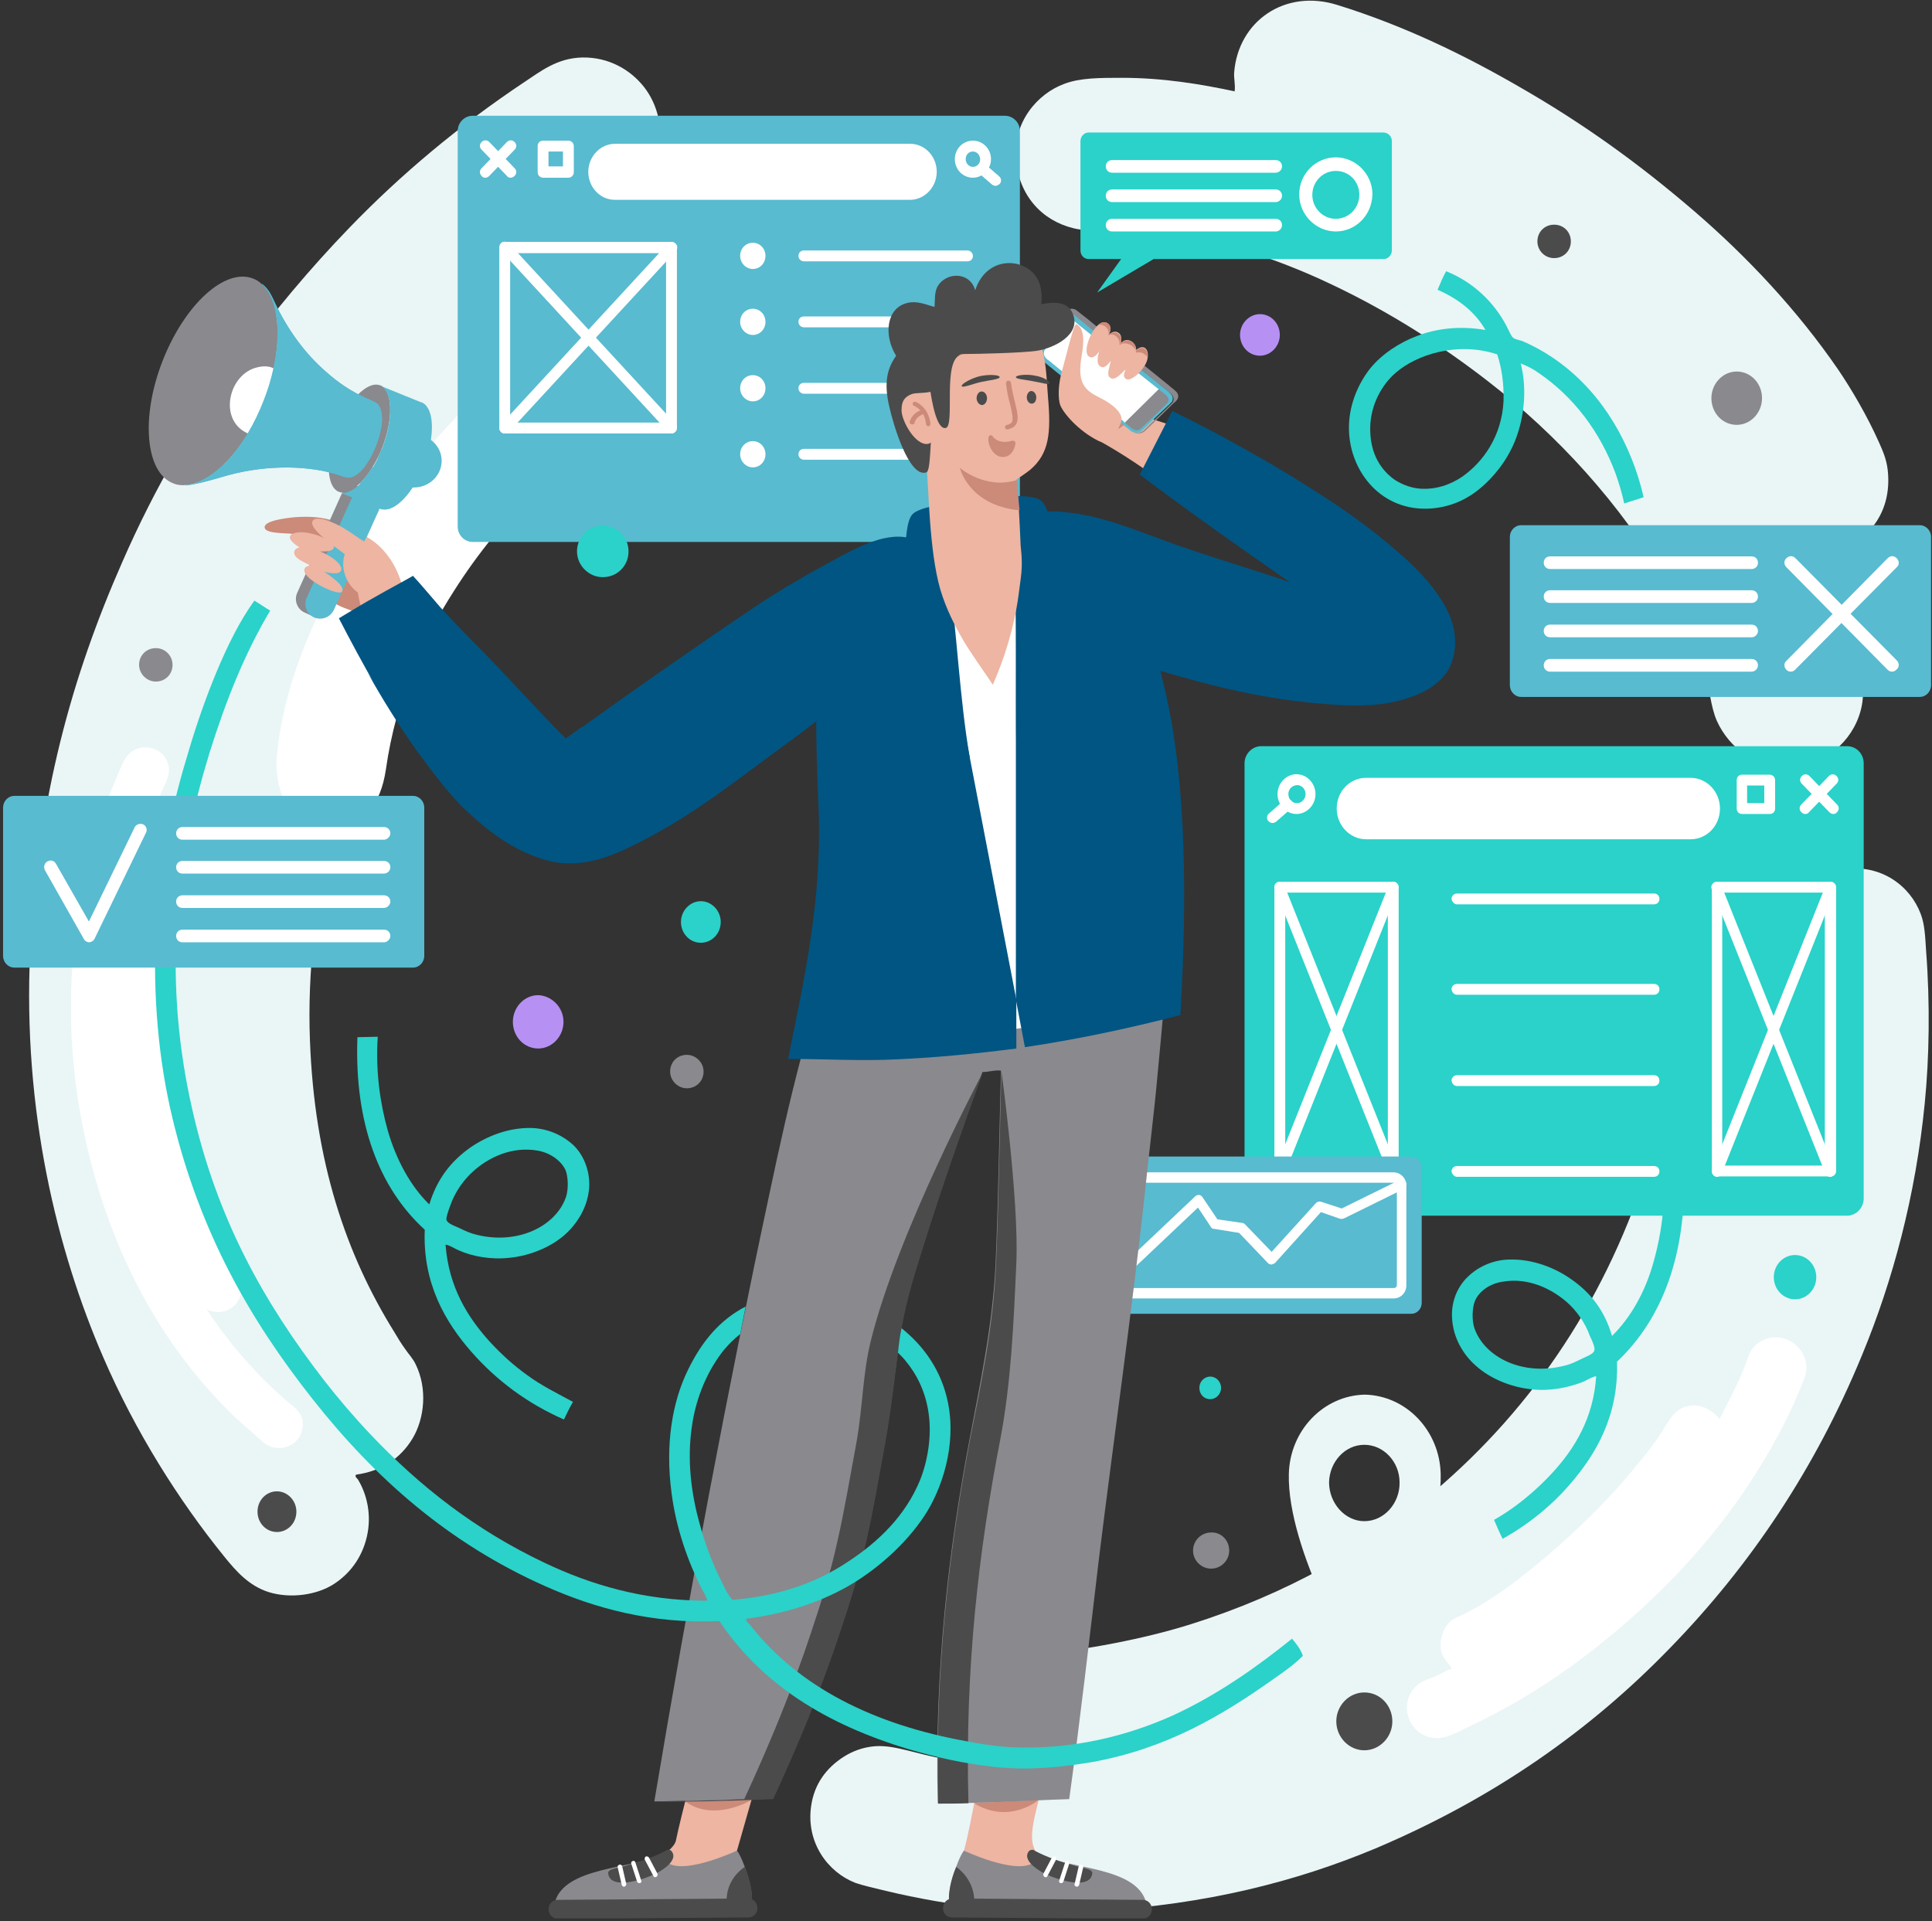 <svg width="538" height="535" viewBox="0 0 538 535" fill="none" xmlns="http://www.w3.org/2000/svg">
<rect x="0" y="0" width="538" height="535" fill="#333333" stroke="none"/>
<g clip-path="url(#clip0_4654_8243)">
<path fill-rule="evenodd" clip-rule="evenodd" d="M179.439 50.369C186.361 53.515 191.521 58.297 192.779 66.981C194.164 76.043 189.381 83.216 183.844 87.621C173.147 96.053 162.197 106.75 153.262 116.944C144.075 127.516 135.265 138.591 127.336 150.924C119.408 163.132 112.486 176.346 106.445 189.938C100.278 203.908 95.37 218.759 91.72 235.245C88.071 251.732 85.554 270.106 86.309 289.739C87.567 323.593 96.377 349.393 109.843 371.039C110.724 372.55 111.731 374.186 112.738 375.57C113.744 377.08 115.003 378.339 115.758 379.975C119.03 386.645 118.275 394.951 114.877 400.615C111.605 406.026 106.445 409.676 99.146 410.683C98.642 411.312 99.649 411.815 99.775 412.193C102.166 416.22 103.55 421.884 102.166 427.924C100.782 433.965 97.258 438.37 92.979 441.139C88.322 444.159 81.023 445.292 74.856 443.404C69.319 441.642 65.795 437.615 62.523 433.588C49.56 417.605 37.604 398.475 28.794 378.087C15.957 348.512 6.267 309.372 8.406 264.82C10.546 222.031 20.111 188.177 34.08 156.462C43.142 135.696 54.216 116.818 66.676 99.829C76.115 86.992 86.309 74.784 97.384 63.331C111.731 48.481 127.966 34.889 146.088 22.807C150.493 19.913 155.15 16.137 162.197 16.011C169.497 15.885 175.538 19.409 179.313 24.192C183.089 28.974 185.228 36.399 182.837 43.824C181.956 46.341 180.949 47.977 179.439 50.369Z" fill="#EAF5F6"/>
<path fill-rule="evenodd" clip-rule="evenodd" d="M208.384 66.22C212.914 65.843 217.571 66.724 217.948 70.751C218.2 74.149 215.809 76.162 213.795 77.547C209.39 80.567 202.469 82.958 196.931 85.475C193.533 87.112 188.373 89.503 184.849 92.02C183.717 92.775 181.955 94.033 182.584 95.544C183.591 97.935 189.632 94.914 191.142 94.537C195.295 93.278 202.594 91.265 202.972 96.55C203.098 98.816 201.713 100.326 200.707 101.207C199.322 102.465 197.183 103.346 195.169 104.353C189.506 106.996 183.339 110.52 178.557 113.54C157.539 126.629 139.794 143.493 126.454 164.51C117.896 177.851 110.345 193.96 107.45 214.348C106.695 219.256 105.311 223.032 102.29 226.43C99.773 229.324 95.243 231.967 90.209 231.212C81.525 229.953 76.113 221.27 77.12 210.195C79.008 190.814 87.062 172.943 94.865 159.099C99.144 151.674 103.675 144.878 108.457 138.333C125.195 115.554 145.961 95.921 171.635 81.197C178.808 77.043 186.359 73.394 194.792 69.996C196.805 69.24 198.945 68.485 201.21 67.73C203.601 67.101 205.867 66.472 208.384 66.22Z" fill="white"/>
<path fill-rule="evenodd" clip-rule="evenodd" d="M57.494 364.614C62.654 367.132 67.939 363.23 67.058 357.818C66.807 356.182 65.296 354.043 64.29 352.407C54.851 337.305 48.936 319.434 45.789 299.423C44.027 288.474 43.272 276.644 45.663 262.8C46.167 260.157 47.3 257.514 47.174 254.997C47.048 251.348 43.902 248.327 39.748 248.957C37.987 249.208 36.854 249.963 35.469 251.348C37.483 240.273 41.007 229.324 45.034 220.388C45.789 218.626 46.922 216.99 47.048 214.599C47.174 211.83 45.034 209.061 42.517 208.432C39.623 207.551 36.98 208.684 35.595 210.32C34.337 211.704 33.456 214.221 32.575 216.235C28.044 226.807 24.395 238.511 22.129 252.103C17.724 278.658 19.864 301.814 24.898 322.077C31.946 350.393 45.16 374.934 65.045 394.316C66.429 395.574 67.939 396.958 69.575 398.343C71.086 399.601 72.47 401.112 74.106 402.244C77.63 404.51 82.664 402.873 83.922 398.972C85.559 393.938 82.035 392.05 79.392 389.785C70.708 382.108 63.786 374.053 57.494 364.614Z" fill="white"/>
<path fill-rule="evenodd" clip-rule="evenodd" d="M508.039 154.57C511.437 162.624 514.835 171.434 516.974 180.873C518.233 185.907 519.365 191.444 518.484 196.353C516.848 205.162 509.549 212.336 500.362 213.468C489.539 214.853 481.484 208.308 478.086 200.757C477.205 198.744 476.702 196.478 476.198 193.835C475.821 191.444 475.191 189.053 474.562 186.914C472.045 177.978 468.395 169.672 463.991 162.121C451.154 140.223 433.786 121.219 414.279 106.117C401.442 96.174 386.969 86.861 370.734 79.184C362.806 75.409 354.248 72.011 345.312 69.368C336.125 66.725 326.183 64.586 315.485 64.082C309.57 63.831 303.529 64.711 298.999 63.579C290.063 61.439 283.771 54.392 282.89 44.449C282.009 34.129 288.805 26.075 296.482 23.306C300.886 21.67 306.298 21.67 312.465 21.67C323.792 21.67 334.489 23.432 343.802 25.446C344.054 23.558 343.55 21.922 343.676 20.16C344.809 5.939 357.772 -3.249 372.496 1.408C391.122 7.197 407.861 15.377 423.089 24.187C441.086 34.507 456.565 45.708 471.919 58.922C486.518 71.507 500.488 86.358 511.814 102.845C515.59 108.382 519.995 115.933 523.141 122.981C524.274 125.498 525.28 127.763 525.658 130.784C527.168 143.872 518.736 152.43 508.039 154.57Z" fill="#EAF5F6"/>
<path fill-rule="evenodd" clip-rule="evenodd" d="M270.937 491.352C270.434 489.716 269.553 488.331 269.049 486.695C267.287 480.906 268.42 475.494 270.811 471.215C273.957 465.804 279.243 462.028 286.794 461.147C302.777 459.385 318.383 456.491 331.598 452.338C358.026 444.031 381.057 431.069 399.432 415.337C427.245 391.677 447.759 361.095 459.589 322.962C460.596 319.564 461.477 316.669 463.239 314.152C465.001 311.761 467.014 309.622 470.161 308.111C476.453 304.839 484.759 305.343 490.297 309.118C491.807 310.125 493.317 311.509 494.45 312.894C494.828 313.271 495.079 313.9 495.583 314.278C497.596 302.07 498.351 286.968 497.47 271.992C497.219 267.713 496.715 264.063 496.841 260.791C496.967 257.393 497.848 254.75 499.358 251.981C501.875 247.451 506.406 243.046 513.579 242.039C524.025 240.655 531.954 246.821 534.848 254.498C535.981 257.393 536.107 260.917 536.359 264.818C537.491 279.543 537.24 294.645 535.981 307.23C533.464 333.03 527.046 356.816 518.488 377.456C505.525 408.919 487.528 435.851 465.126 458.882C442.851 481.913 416.044 500.791 383.071 514.76C360.795 524.073 335.877 530.366 306.175 532.128C284.781 533.386 264.518 530.869 246.648 526.59C243.627 525.835 240.607 525.206 238.09 524.325C230.664 521.43 224.372 513.25 225.882 502.93C226.763 496.763 230.161 492.359 234.817 489.338C237.334 487.702 240.355 486.569 243.627 486.318C246.773 486.066 249.92 486.821 253.066 487.576C258.855 489.086 264.393 490.345 270.937 491.352Z" fill="#EAF5F6"/>
<path fill-rule="evenodd" clip-rule="evenodd" d="M404.337 464.673C403.33 463.163 402.072 462.156 401.443 460.268C400.562 457.248 401.694 453.598 403.96 451.458C405.092 450.452 406.98 449.948 408.616 449.067C413.147 446.676 417.677 443.656 421.705 440.635C432.025 432.832 443.477 422.387 452.413 412.067C455.811 408.039 459.334 404.012 462.481 399.23C464.62 395.958 466.13 392.308 470.158 391.553C473.807 390.798 477.08 392.937 478.841 395.203C480.981 390.798 483.75 386.015 485.763 380.73C486.518 378.968 486.896 377.08 487.903 375.695C489.035 374.059 491.175 372.927 492.937 372.549C498.474 371.542 503.508 376.325 503.005 381.485C502.879 383.121 501.998 385.009 501.243 386.896C496.587 398.223 490.42 408.543 484.379 417.227C473.682 432.455 460.719 445.669 446.875 456.87C435.674 466.057 422.837 474.363 409.245 480.782C406.602 482.04 403.205 483.928 400.687 484.054C392.381 484.432 388.732 474.238 394.772 469.203C396.283 467.945 398.045 467.567 399.555 466.938C401.065 466.309 402.449 465.302 404.337 464.673Z" fill="white"/>
<path fill-rule="evenodd" clip-rule="evenodd" d="M468.903 325.486C468.651 319.697 467.518 314.286 466.134 309.251C462.232 294.653 455.185 282.067 446.501 273.258C446.375 273.258 446.249 273.258 446.249 273.258C444.865 274.516 443.732 275.775 442.222 276.908C452.29 287.857 460.848 303.085 462.987 322.466C464.12 333.163 462.862 342.98 460.47 351.412C458.205 359.718 454.052 367.018 448.892 372.052C446.878 365.13 443.103 360.096 437.44 356.194C433.161 353.174 426.868 350.531 420.072 350.783C415.29 350.908 411.136 353.174 408.745 355.565C406.228 357.956 404.089 361.983 404.34 366.892C404.592 372.807 407.738 377.589 411.136 380.484C414.786 383.756 420.45 386.273 426.365 386.902C431.65 387.531 436.81 386.399 440.712 384.888C441.97 384.385 443.103 383.504 444.487 383.252C443.732 394.957 438.446 403.515 432.154 410.311C429.007 413.709 425.484 416.855 421.708 419.624C419.946 420.882 418.058 422.141 416.045 423.273C416.8 425.035 417.555 426.797 418.436 428.559C425.609 424.532 432.028 419.372 437.314 413.205C444.361 405.025 450.78 394.327 450.276 379.225C462.862 367.395 469.783 349.272 468.903 325.486ZM443.984 376.079C443.732 377.212 441.215 377.967 440.082 378.596C438.824 379.225 437.314 379.98 435.552 380.358C424.099 383.252 413.528 378.092 410.633 370.038C409.752 367.647 410.004 363.871 410.759 362.235C411.892 359.592 414.912 357.453 418.436 356.949C425.609 355.691 432.154 358.963 436.433 362.739C438.824 364.878 441.341 368.15 442.725 372.052C443.355 373.31 444.236 375.324 443.984 376.079Z" fill="#2AD2C9"/>
<path fill-rule="evenodd" clip-rule="evenodd" d="M449.901 131.921C450.782 134.438 451.663 137.207 452.293 140.227C454.055 139.598 455.942 139.094 457.704 138.465C456.823 134.689 455.691 131.04 454.306 127.642C448.769 113.798 438.826 101.59 424.353 95.172C423.347 94.669 422.088 94.669 421.333 94.039C420.83 93.662 420.074 91.9 419.697 91.145C416.173 84.223 410.258 78.559 402.707 75.539C401.826 77.049 401.071 78.937 400.316 80.699C406.105 83.216 410.761 86.866 413.656 91.9C406.357 90.641 399.938 91.522 394.652 93.536C389.618 95.424 384.71 98.696 381.564 102.597C378.166 106.876 375.397 113.169 375.649 119.965C376.026 131.543 384.836 142.618 398.554 141.611C404.846 141.108 409.629 138.465 413.53 134.815C417.18 131.417 420.704 126.635 422.592 120.846C424.605 114.805 425.109 107.631 423.472 101.213C424.983 101.842 426.745 102.597 428.255 103.73C438.197 110.4 445.622 120.342 449.901 131.921ZM418.69 111.659C418.187 121.601 412.901 128.774 407.112 132.802C403.965 134.941 399.812 136.451 395.282 136.074C392.387 135.822 389.744 134.564 388.108 133.431C383.703 130.159 381.438 125.251 381.564 118.958C381.69 112.665 384.836 107.128 388.611 103.856C394.527 98.696 405.979 95.046 416.928 98.696C418.187 102.471 418.816 106.876 418.69 111.659Z" fill="#2AD2C9"/>
<path fill-rule="evenodd" clip-rule="evenodd" d="M142.066 350.268C147.981 349.639 153.644 347.122 157.294 343.85C160.566 340.955 163.838 336.173 164.09 330.258C164.216 325.475 162.202 321.322 159.685 318.931C157.168 316.54 153.141 314.4 148.359 314.149C141.563 313.897 135.396 316.54 130.991 319.56C125.328 323.588 121.678 328.496 119.539 335.418C114.379 330.384 110.351 323.084 107.96 314.778C105.821 307.101 104.562 298.291 105.191 288.727C103.304 288.727 101.416 288.852 99.528 288.852V288.978C98.647 312.764 105.569 330.887 118.28 342.465C117.651 357.442 124.069 368.265 131.243 376.445C138.29 384.5 146.974 390.918 157.042 395.323C157.798 393.687 158.678 391.925 159.559 390.415C155.155 388.024 150.75 385.884 146.848 382.99C142.947 380.221 139.549 377.075 136.403 373.677C130.236 366.881 124.95 358.449 124.069 346.618C125.454 346.87 126.586 347.751 127.845 348.255C131.494 349.891 136.78 350.897 142.066 350.268ZM124.321 339.697C124.195 338.941 124.95 336.928 125.454 335.543C126.838 331.642 129.355 328.37 131.746 326.23C136.025 322.329 142.569 319.183 149.743 320.441C153.267 321.071 156.161 323.21 157.42 325.727C158.175 327.363 158.427 331.139 157.546 333.53C154.651 341.584 144.08 346.744 132.627 343.85C130.991 343.472 129.355 342.717 128.096 342.088C127.09 341.584 124.573 340.829 124.321 339.697Z" fill="#2AD2C9"/>
<path d="M284.139 146.642C284.139 149.033 282.251 150.921 279.986 150.921H131.606C129.341 150.921 127.453 149.033 127.453 146.642V36.521C127.453 34.13 129.341 32.242 131.606 32.242H279.86C282.125 32.242 284.013 34.13 284.013 36.521V146.642H284.139Z" fill="#58BBD0"/>
<path d="M270.925 49.492C268.156 49.492 265.891 47.226 265.891 44.332C265.891 41.437 268.156 39.172 270.925 39.172C273.693 39.172 275.959 41.437 275.959 44.332C275.959 47.1 273.693 49.492 270.925 49.492ZM270.925 42.192C269.792 42.192 268.911 43.073 268.911 44.332C268.911 45.465 269.792 46.471 270.925 46.471C272.057 46.471 272.938 45.59 272.938 44.332C272.938 43.199 272.057 42.192 270.925 42.192Z" fill="white"/>
<path d="M277.22 51.751C276.843 51.751 276.591 51.625 276.214 51.373L272.438 48.101C271.809 47.597 271.683 46.591 272.312 45.961C272.816 45.332 273.822 45.206 274.452 45.836L278.227 49.108C278.856 49.611 278.982 50.618 278.353 51.247C277.975 51.499 277.598 51.751 277.22 51.751Z" fill="white"/>
<path d="M158.277 49.492H151.229C150.474 49.492 149.719 48.862 149.719 47.981V40.682C149.719 39.801 150.348 39.172 151.229 39.172H158.277C159.032 39.172 159.787 39.801 159.787 40.682V47.981C159.787 48.737 159.158 49.492 158.277 49.492ZM152.739 46.345H156.766V42.192H152.739V46.345Z" fill="white"/>
<path d="M142.167 49.492C141.79 49.492 141.412 49.367 141.16 48.989L134.113 41.69C133.483 41.06 133.483 40.179 134.113 39.55C134.742 38.921 135.623 38.921 136.252 39.55L143.3 46.849C143.929 47.479 143.929 48.36 143.3 48.989C142.922 49.367 142.545 49.492 142.167 49.492Z" fill="white"/>
<path d="M135.119 49.492C134.742 49.492 134.364 49.367 134.113 48.989C133.483 48.36 133.483 47.479 134.113 46.849L141.16 39.55C141.79 38.921 142.67 38.921 143.3 39.55C143.929 40.179 143.929 41.06 143.3 41.69L136.252 48.989C135.874 49.367 135.497 49.492 135.119 49.492Z" fill="white"/>
<path d="M186.989 120.713H140.549C139.794 120.713 139.039 120.084 139.039 119.203V68.862C139.039 67.981 139.668 67.352 140.549 67.352H186.989C187.744 67.352 188.499 67.981 188.499 68.862V119.203C188.373 120.084 187.744 120.713 186.989 120.713ZM142.06 117.692H185.478V70.498H142.06V117.692Z" fill="white"/>
<path d="M186.988 120.714C186.61 120.714 186.233 120.589 185.981 120.211L139.542 69.87C139.038 69.241 139.038 68.234 139.542 67.731C140.171 67.102 141.052 67.227 141.681 67.731L188.12 118.072C188.624 118.701 188.624 119.708 188.12 120.211C187.743 120.589 187.365 120.714 186.988 120.714Z" fill="white"/>
<path d="M140.549 120.713C140.172 120.713 139.794 120.587 139.542 120.335C138.913 119.706 138.913 118.825 139.542 118.196L185.982 67.855C186.485 67.225 187.492 67.225 188.121 67.855C188.75 68.484 188.75 69.365 188.121 69.994L141.682 120.335C141.304 120.587 140.927 120.713 140.549 120.713Z" fill="white"/>
<path d="M269.412 72.778H223.854C223.099 72.778 222.344 72.149 222.344 71.268C222.344 70.387 222.973 69.758 223.854 69.758H269.412C270.167 69.758 270.923 70.387 270.923 71.268C270.923 72.149 270.293 72.778 269.412 72.778Z" fill="white"/>
<path d="M269.412 91.153H223.854C223.099 91.153 222.344 90.524 222.344 89.643C222.344 88.762 222.973 88.133 223.854 88.133H269.412C270.167 88.133 270.923 88.762 270.923 89.643C270.923 90.524 270.293 91.153 269.412 91.153Z" fill="white"/>
<path d="M269.412 109.645H223.854C223.099 109.645 222.344 109.016 222.344 108.135C222.344 107.254 222.973 106.625 223.854 106.625H269.412C270.167 106.625 270.923 107.254 270.923 108.135C270.923 109.016 270.293 109.645 269.412 109.645Z" fill="white"/>
<path d="M269.412 128.028H223.854C223.099 128.028 222.344 127.399 222.344 126.518C222.344 125.637 222.973 125.008 223.854 125.008H269.412C270.167 125.008 270.923 125.637 270.923 126.518C270.923 127.399 270.293 128.028 269.412 128.028Z" fill="white"/>
<path d="M213.157 71.259C213.157 73.273 211.647 74.909 209.633 74.909C207.745 74.909 206.109 73.273 206.109 71.259C206.109 69.246 207.62 67.609 209.633 67.609C211.647 67.609 213.157 69.246 213.157 71.259Z" fill="white"/>
<path d="M213.157 89.634C213.157 91.648 211.647 93.284 209.633 93.284C207.745 93.284 206.109 91.648 206.109 89.634C206.109 87.621 207.62 85.984 209.633 85.984C211.647 85.984 213.157 87.621 213.157 89.634Z" fill="white"/>
<path d="M213.157 108.126C213.157 110.14 211.647 111.776 209.633 111.776C207.745 111.776 206.109 110.14 206.109 108.126C206.109 106.113 207.62 104.477 209.633 104.477C211.647 104.477 213.157 106.113 213.157 108.126Z" fill="white"/>
<path d="M213.157 126.509C213.157 128.523 211.647 130.159 209.633 130.159C207.745 130.159 206.109 128.523 206.109 126.509C206.109 124.495 207.62 122.859 209.633 122.859C211.647 122.859 213.157 124.495 213.157 126.509Z" fill="white"/>
<path d="M260.852 47.85C260.852 52.129 257.454 55.653 253.427 55.653H171.246C167.092 55.653 163.82 52.129 163.82 47.85C163.82 43.571 167.218 40.047 171.246 40.047H253.427C257.58 40.047 260.852 43.571 260.852 47.85Z" fill="white"/>
<path d="M385.196 36.898H303.14C301.882 36.898 300.875 38.031 300.875 39.29V69.746C300.875 71.13 301.882 72.137 303.14 72.137H312.202L305.532 81.45L321.263 72.137H385.322C386.58 72.137 387.587 71.004 387.587 69.746V39.29C387.587 37.905 386.454 36.898 385.196 36.898Z" fill="#2AD2C9"/>
<path d="M355.242 48.102H309.684C308.677 48.102 307.922 47.347 307.922 46.34C307.922 45.333 308.677 44.578 309.684 44.578H355.242C356.249 44.578 357.004 45.333 357.004 46.34C357.004 47.347 356.123 48.102 355.242 48.102Z" fill="white"/>
<path d="M355.242 56.282H309.684C308.677 56.282 307.922 55.527 307.922 54.52C307.922 53.513 308.677 52.758 309.684 52.758H355.242C356.249 52.758 357.004 53.513 357.004 54.52C357.004 55.527 356.123 56.282 355.242 56.282Z" fill="white"/>
<path d="M355.242 64.461H309.684C308.677 64.461 307.922 63.706 307.922 62.699C307.922 61.693 308.677 60.938 309.684 60.938H355.242C356.249 60.938 357.004 61.693 357.004 62.699C357.004 63.706 356.123 64.461 355.242 64.461Z" fill="white"/>
<path d="M371.983 64.46C366.446 64.46 361.789 59.803 361.789 54.14C361.789 48.477 366.32 43.82 371.983 43.82C377.521 43.82 382.177 48.477 382.177 54.14C382.051 59.929 377.521 64.46 371.983 64.46ZM371.983 47.596C368.333 47.596 365.439 50.616 365.439 54.266C365.439 57.916 368.333 60.936 371.983 60.936C375.633 60.936 378.527 57.916 378.527 54.266C378.527 50.49 375.633 47.596 371.983 47.596Z" fill="white"/>
<path d="M346.688 333.782C346.688 336.425 348.702 338.565 351.345 338.565H514.323C516.84 338.565 518.98 336.425 518.98 333.782V212.587C518.98 209.944 516.966 207.805 514.323 207.805H351.219C348.702 207.805 346.562 209.944 346.562 212.587V333.782H346.688Z" fill="#2AD2C9"/>
<path d="M355.75 221.155C355.75 218.134 358.141 215.617 361.036 215.617C363.93 215.617 366.322 218.134 366.322 221.155C366.322 224.175 363.93 226.692 361.036 226.692C358.141 226.692 355.75 224.175 355.75 221.155ZM358.77 221.155C358.77 222.539 359.777 223.672 361.162 223.672C362.42 223.672 363.553 222.539 363.553 221.155C363.553 219.77 362.546 218.638 361.162 218.638C359.777 218.763 358.77 219.77 358.77 221.155Z" fill="white"/>
<path d="M354.367 229.206C354.744 229.206 354.996 229.08 355.374 228.829L359.527 225.179C360.156 224.676 360.282 223.669 359.652 223.04C359.149 222.41 358.142 222.284 357.513 222.914L353.36 226.563C352.731 227.067 352.605 228.074 353.234 228.703C353.486 228.955 353.863 229.206 354.367 229.206Z" fill="white"/>
<path d="M483.617 225.181V217.252C483.617 216.371 484.246 215.742 485.127 215.742H492.804C493.559 215.742 494.315 216.371 494.315 217.252V225.181C494.315 226.062 493.685 226.691 492.804 226.691H485.127C484.246 226.691 483.617 226.062 483.617 225.181ZM491.294 218.763H486.512V223.671H491.294V218.763Z" fill="white"/>
<path d="M502.745 226.692C503.123 226.692 503.5 226.566 503.752 226.189L511.429 218.26C512.058 217.631 512.058 216.75 511.429 216.12C510.8 215.491 509.919 215.491 509.29 216.12L501.613 224.049C500.983 224.678 500.983 225.559 501.613 226.189C501.99 226.566 502.368 226.692 502.745 226.692Z" fill="white"/>
<path d="M510.547 226.692C510.925 226.692 511.302 226.566 511.554 226.189C512.183 225.559 512.183 224.678 511.554 224.049L503.877 216.12C503.248 215.491 502.367 215.491 501.738 216.12C501.108 216.75 501.108 217.631 501.738 218.26L509.415 226.189C509.792 226.566 510.17 226.692 510.547 226.692Z" fill="white"/>
<path d="M354.875 326.116V247.081C354.875 246.2 355.504 245.57 356.385 245.57H387.974C388.729 245.57 389.484 246.2 389.484 247.081V326.116C389.484 326.997 388.855 327.626 387.974 327.626H356.385C355.63 327.752 354.875 326.997 354.875 326.116ZM386.464 248.591H357.895V324.605H386.464V248.591Z" fill="white"/>
<path d="M356.384 327.748C357.013 327.748 357.517 327.371 357.769 326.741L389.357 247.706C389.609 246.951 389.357 246.07 388.602 245.693C387.847 245.315 386.966 245.693 386.714 246.574L355.126 325.609C354.874 326.364 355.126 327.245 355.881 327.622C356.007 327.622 356.258 327.748 356.384 327.748Z" fill="white"/>
<path d="M387.973 327.75C388.099 327.75 388.35 327.75 388.476 327.624C389.231 327.247 389.609 326.366 389.231 325.611L357.643 246.576C357.391 245.821 356.51 245.443 355.755 245.695C355 246.072 354.622 246.953 355 247.708L386.589 326.743C386.84 327.373 387.344 327.75 387.973 327.75Z" fill="white"/>
<path d="M476.695 326.116V247.081C476.695 246.2 477.325 245.57 478.206 245.57H509.794C510.549 245.57 511.305 246.2 511.305 247.081V326.116C511.305 326.997 510.675 327.626 509.794 327.626H478.206C477.325 327.752 476.695 326.997 476.695 326.116ZM508.158 248.591H479.59V324.605H508.158V248.591Z" fill="white"/>
<path d="M478.079 327.748C478.709 327.748 479.212 327.371 479.464 326.741L511.053 247.706C511.304 246.951 511.053 246.07 510.298 245.693C509.542 245.315 508.661 245.693 508.41 246.574L476.821 325.609C476.569 326.364 476.821 327.245 477.576 327.622C477.702 327.622 477.954 327.748 478.079 327.748Z" fill="white"/>
<path d="M509.668 327.75C509.794 327.75 510.046 327.75 510.172 327.624C510.927 327.247 511.304 326.366 510.927 325.611L479.338 246.576C479.086 245.821 478.205 245.443 477.45 245.695C476.695 246.072 476.317 246.953 476.695 247.708L508.284 326.743C508.536 327.373 509.039 327.75 509.668 327.75Z" fill="white"/>
<path d="M405.713 251.856H460.585C461.466 251.856 462.095 251.227 462.095 250.346C462.095 249.465 461.466 248.836 460.585 248.836H405.713C404.958 248.836 404.203 249.465 404.203 250.346C404.329 251.101 404.958 251.856 405.713 251.856Z" fill="white"/>
<path d="M405.713 277.028H460.585C461.466 277.028 462.095 276.399 462.095 275.518C462.095 274.637 461.466 274.008 460.585 274.008H405.713C404.958 274.008 404.203 274.637 404.203 275.518C404.329 276.399 404.958 277.028 405.713 277.028Z" fill="white"/>
<path d="M405.713 302.45H460.585C461.466 302.45 462.095 301.821 462.095 300.94C462.095 300.059 461.466 299.43 460.585 299.43H405.713C404.958 299.43 404.203 300.059 404.203 300.94C404.329 301.821 404.958 302.45 405.713 302.45Z" fill="white"/>
<path d="M405.713 327.739H460.585C461.466 327.739 462.095 327.11 462.095 326.229C462.095 325.348 461.466 324.719 460.585 324.719H405.713C404.958 324.719 404.203 325.348 404.203 326.229C404.329 326.984 404.958 327.739 405.713 327.739Z" fill="white"/>
<path d="M372.234 225.175C372.234 229.832 375.884 233.733 380.415 233.733H470.776C475.307 233.733 478.957 229.957 478.957 225.175C478.957 220.519 475.307 216.617 470.776 216.617H380.415C375.884 216.617 372.234 220.393 372.234 225.175Z" fill="white"/>
<path d="M395.898 362.862C395.898 364.498 394.639 365.882 393.003 365.882H291.566C289.93 365.882 288.672 364.498 288.672 362.862V325.106C288.672 323.47 289.93 322.086 291.566 322.086H393.003C394.639 322.086 395.898 323.47 395.898 325.106V362.862Z" fill="#58BBD0"/>
<path d="M388.099 361.605H296.227C294.339 361.605 292.703 359.969 292.703 357.955V330.142C292.703 328.128 294.213 326.492 296.227 326.492H388.099C389.987 326.492 391.623 328.128 391.623 330.142V357.955C391.623 359.969 390.113 361.605 388.099 361.605ZM296.353 329.387C295.975 329.387 295.598 329.764 295.598 330.142V357.955C295.598 358.333 295.975 358.71 296.353 358.71H388.225C388.602 358.71 388.98 358.333 388.98 357.955V330.142C388.98 329.764 388.602 329.387 388.225 329.387H296.353Z" fill="white"/>
<path d="M294.209 355.685C293.705 355.685 293.328 355.434 293.076 354.93C292.698 354.301 292.95 353.42 293.579 353.042L305.158 346.372C305.535 346.121 306.039 346.121 306.542 346.372L314.093 350.903L332.845 333.158C333.097 332.906 333.474 332.78 333.852 332.78C334.229 332.78 334.607 333.032 334.859 333.41L339.012 339.576L345.934 340.583C346.185 340.583 346.437 340.709 346.689 340.961L354.114 348.638L366.448 335.046C366.825 334.668 367.328 334.542 367.832 334.668L373.621 336.556L389.73 328.627C390.359 328.25 391.24 328.627 391.492 329.256C391.87 330.012 391.492 330.767 390.863 331.144L374.25 339.325C373.999 339.45 373.621 339.45 373.244 339.45L367.832 337.563L355.121 351.658C354.869 351.91 354.492 352.036 354.114 352.162C353.736 352.162 353.359 352.036 353.107 351.784L345.053 343.352L338.005 342.219C337.627 342.219 337.25 341.967 337.124 341.59L333.6 336.304L315.1 353.798C314.722 354.175 313.967 354.301 313.464 353.923L305.661 349.267L294.712 355.56C294.586 355.685 294.46 355.685 294.209 355.685Z" fill="white"/>
<path d="M420.445 190.817C420.445 192.579 421.83 194.089 423.592 194.089H534.593C536.355 194.089 537.739 192.579 537.739 190.817V149.538C537.739 147.776 536.355 146.266 534.593 146.266H423.592C421.83 146.266 420.445 147.776 420.445 149.538V190.817Z" fill="#58BBD0"/>
<path d="M498.723 187.046C498.22 187.046 497.842 186.92 497.465 186.542C496.71 185.787 496.71 184.655 497.465 184.025L525.656 155.457C526.411 154.702 527.418 154.702 528.173 155.457C528.928 156.212 528.928 157.345 528.173 157.974L499.982 186.417C499.604 186.794 499.227 187.046 498.723 187.046Z" fill="white"/>
<path d="M526.914 187.046C526.411 187.046 526.033 186.92 525.656 186.542L497.465 157.974C496.71 157.219 496.71 156.086 497.465 155.457C498.22 154.702 499.227 154.702 499.982 155.457L528.173 183.899C528.928 184.655 528.928 185.787 528.173 186.417C527.795 186.794 527.418 187.046 526.914 187.046Z" fill="white"/>
<path d="M487.775 158.469H431.645C430.638 158.469 429.883 157.714 429.883 156.707C429.883 155.7 430.638 154.945 431.645 154.945H487.775C488.782 154.945 489.537 155.7 489.537 156.707C489.537 157.714 488.782 158.469 487.775 158.469Z" fill="white"/>
<path d="M487.775 167.907H431.645C430.638 167.907 429.883 167.152 429.883 166.145C429.883 165.138 430.638 164.383 431.645 164.383H487.775C488.782 164.383 489.537 165.138 489.537 166.145C489.537 167.152 488.782 167.907 487.775 167.907Z" fill="white"/>
<path d="M487.775 177.477H431.645C430.638 177.477 429.883 176.722 429.883 175.715C429.883 174.708 430.638 173.953 431.645 173.953H487.775C488.782 173.953 489.537 174.708 489.537 175.715C489.537 176.596 488.782 177.477 487.775 177.477Z" fill="white"/>
<path d="M487.775 187.047H431.645C430.638 187.047 429.883 186.292 429.883 185.285C429.883 184.279 430.638 183.523 431.645 183.523H487.775C488.782 183.523 489.537 184.279 489.537 185.285C489.537 186.166 488.782 187.047 487.775 187.047Z" fill="white"/>
<path fill-rule="evenodd" clip-rule="evenodd" d="M387.723 479.39C387.723 483.795 384.199 487.445 379.92 487.445C375.641 487.445 372.117 483.795 372.117 479.39C372.117 474.986 375.641 471.336 379.92 471.336C384.325 471.336 387.723 474.986 387.723 479.39Z" fill="#4B4B4B"/>
<path d="M401.187 410.548C400.935 398.467 391.622 388.65 380.043 388.398C368.465 388.65 359.152 398.467 358.9 410.548C358.397 431.44 377.526 464.791 380.043 465.294C382.561 464.791 401.69 431.44 401.187 410.548ZM370.101 412.814C370.227 407.15 374.506 402.368 379.918 402.368C385.329 402.368 389.734 407.15 389.734 412.814C389.86 418.603 385.455 423.637 379.918 423.637C374.506 423.637 370.101 418.603 370.101 412.814Z" fill="#EAF5F6"/>
<path fill-rule="evenodd" clip-rule="evenodd" d="M200.7 256.766C200.7 260.038 198.183 262.555 195.162 262.555C192.016 262.555 189.625 259.912 189.625 256.766C189.625 253.619 192.142 250.977 195.162 250.977C198.183 250.977 200.7 253.619 200.7 256.766Z" fill="#2AD2C9"/>
<path fill-rule="evenodd" clip-rule="evenodd" d="M356.387 93.274C356.387 96.42 353.87 99.063 350.85 99.063C347.704 99.063 345.312 96.42 345.312 93.274C345.312 90.127 347.83 87.484 350.85 87.484C353.87 87.484 356.387 90.001 356.387 93.274Z" fill="#B790F4"/>
<path fill-rule="evenodd" clip-rule="evenodd" d="M156.916 284.574C156.916 288.601 153.769 291.999 149.868 291.999C145.967 291.999 142.82 288.727 142.82 284.574C142.82 280.546 145.967 277.148 149.868 277.148C153.644 277.274 156.916 280.546 156.916 284.574Z" fill="#B790F4"/>
<path fill-rule="evenodd" clip-rule="evenodd" d="M490.666 110.894C490.666 114.921 487.519 118.319 483.618 118.319C479.717 118.319 476.57 115.047 476.57 110.894C476.57 106.867 479.717 103.469 483.618 103.469C487.519 103.469 490.666 106.741 490.666 110.894Z" fill="#8A898E"/>
<path fill-rule="evenodd" clip-rule="evenodd" d="M505.775 355.682C505.775 359.08 503.133 361.849 499.86 361.849C496.588 361.849 493.945 359.08 493.945 355.682C493.945 352.284 496.588 349.516 499.86 349.516C503.133 349.516 505.775 352.284 505.775 355.682Z" fill="#2AD2C9"/>
<path fill-rule="evenodd" clip-rule="evenodd" d="M82.534 420.991C82.534 424.138 80.143 426.655 77.123 426.655C74.102 426.655 71.711 424.138 71.711 420.991C71.711 417.845 74.102 415.328 77.123 415.328C80.017 415.328 82.534 417.845 82.534 420.991Z" fill="#4B4B4B"/>
<path fill-rule="evenodd" clip-rule="evenodd" d="M195.922 298.422C195.922 301.065 193.909 303.079 191.266 303.079C188.749 303.079 186.609 300.939 186.609 298.422C186.609 295.779 188.623 293.766 191.266 293.766C193.783 293.766 195.922 295.905 195.922 298.422Z" fill="#8A898E"/>
<path fill-rule="evenodd" clip-rule="evenodd" d="M437.43 67.227C437.43 69.87 435.417 71.883 432.774 71.883C430.131 71.883 428.117 69.744 428.117 67.227C428.117 64.584 430.131 62.57 432.774 62.57C435.417 62.57 437.43 64.584 437.43 67.227Z" fill="#4B4B4B"/>
<path fill-rule="evenodd" clip-rule="evenodd" d="M48.047 185.157C48.047 187.799 46.034 189.813 43.391 189.813C40.874 189.813 38.734 187.674 38.734 185.157C38.734 182.514 40.748 180.5 43.391 180.5C46.034 180.5 48.047 182.639 48.047 185.157Z" fill="#8A898E"/>
<path fill-rule="evenodd" clip-rule="evenodd" d="M175.027 153.564C175.027 157.591 171.881 160.738 167.853 160.738C163.952 160.738 160.68 157.466 160.68 153.564C160.68 149.537 163.826 146.391 167.853 146.391C171.881 146.391 175.027 149.537 175.027 153.564Z" fill="#2AD2C9"/>
<path fill-rule="evenodd" clip-rule="evenodd" d="M342.295 431.82C342.295 434.589 340.029 436.854 337.261 436.854C334.492 436.854 332.227 434.589 332.227 431.82C332.227 429.052 334.492 426.786 337.261 426.786C340.029 426.66 342.295 428.926 342.295 431.82Z" fill="#8A898E"/>
<path fill-rule="evenodd" clip-rule="evenodd" d="M340.025 386.513C340.025 388.275 338.641 389.66 337.005 389.66C335.243 389.66 333.984 388.275 333.984 386.513C333.984 384.752 335.369 383.367 337.005 383.367C338.641 383.367 340.025 384.752 340.025 386.513Z" fill="#2AD2C9"/>
<path fill-rule="evenodd" clip-rule="evenodd" d="M214.042 484.547L205.232 515.381C201.331 519.156 187.613 523.939 183.586 517.017C184.719 516.639 187.865 514.5 188.242 512.486C189.249 507.326 195.164 484.547 195.164 484.547H214.042Z" fill="#EDB5A2"/>
<path fill-rule="evenodd" clip-rule="evenodd" d="M205.234 515.383C207.122 517.9 209.765 526.458 209.261 528.849C193.404 529.856 171.002 529.352 154.516 529.73C157.284 519.913 175.659 520.543 184.217 516.515C185.098 517.271 185.223 518.529 186.356 519.033C191.516 521.801 205.234 515.383 205.234 515.383Z" fill="#8A898E"/>
<path fill-rule="evenodd" clip-rule="evenodd" d="M186.988 515.51C188.876 517.775 185.226 520.418 182.835 521.677C178.808 523.691 169.998 526.333 169.369 521.803C169.117 520.544 171.634 520.293 173.145 519.915C178.556 518.405 181.828 517.272 185.478 515.384C185.604 515.133 186.611 515.007 186.988 515.51Z" fill="#4B4B4B"/>
<path d="M182.452 522.815C182.2 522.815 182.074 522.689 181.948 522.438L179.557 517.907C179.431 517.655 179.557 517.278 179.809 517.026C180.061 516.9 180.438 517.026 180.69 517.278L183.081 521.808C183.207 522.06 183.081 522.438 182.829 522.689C182.578 522.689 182.452 522.815 182.452 522.815Z" fill="white"/>
<path d="M178.057 524.448C177.805 524.448 177.553 524.322 177.427 524.071L175.791 519.037C175.665 518.659 175.917 518.407 176.169 518.282C176.546 518.156 176.798 518.282 176.924 518.659L178.56 523.693C178.686 524.071 178.56 524.322 178.182 524.448C178.182 524.322 178.182 524.448 178.057 524.448Z" fill="white"/>
<path d="M173.771 525.457C173.52 525.457 173.268 525.206 173.142 524.954L172.009 520.046C171.883 519.668 172.135 519.416 172.513 519.291C172.89 519.165 173.142 519.416 173.268 519.794L174.4 524.702C174.4 525.08 174.149 525.331 173.771 525.457Z" fill="white"/>
<path fill-rule="evenodd" clip-rule="evenodd" d="M152.758 531.739C152.758 533.124 153.89 534.382 155.401 534.382L208.384 534.005C209.769 534.005 211.027 532.872 210.901 531.362C210.901 529.851 209.769 528.719 208.259 528.719L155.275 529.096C153.89 529.096 152.758 530.229 152.758 531.739Z" fill="#4B4B4B"/>
<path fill-rule="evenodd" clip-rule="evenodd" d="M207.378 519.914C209.14 523.941 209.517 527.717 209.391 529.101L202.344 529.227C202.344 524.696 204.987 521.55 207.378 519.914Z" fill="#4B4B4B"/>
<path fill-rule="evenodd" clip-rule="evenodd" d="M190.773 501.667C198.828 507.582 209.274 501.289 209.274 501.289L190.773 501.667Z" fill="#CC8A79"/>
<path fill-rule="evenodd" clip-rule="evenodd" d="M274.463 484.547C274.463 484.547 270.184 509.717 268.422 515.381C272.323 519.156 286.041 523.939 290.068 517.017C288.936 516.639 288.055 515.506 287.551 513.367C286.545 508.207 290.32 499.146 292.963 486.057L274.463 484.547Z" fill="#EDB5A2"/>
<path fill-rule="evenodd" clip-rule="evenodd" d="M268.418 515.383C266.53 517.9 263.887 526.458 264.391 528.849C280.248 529.856 302.65 529.352 319.136 529.73C316.368 519.913 297.993 520.543 289.435 516.515C288.554 517.271 288.428 518.529 287.296 519.033C282.01 521.801 268.418 515.383 268.418 515.383Z" fill="#8A898E"/>
<path fill-rule="evenodd" clip-rule="evenodd" d="M286.539 515.51C284.651 517.775 288.301 520.418 290.692 521.677C294.719 523.691 303.529 526.333 304.158 521.803C304.41 520.544 301.767 520.293 300.382 519.915C294.971 518.405 291.699 517.272 288.049 515.384C288.049 515.133 287.042 515.007 286.539 515.51Z" fill="#4B4B4B"/>
<path d="M291.186 522.815C291.438 522.815 291.564 522.689 291.69 522.438L294.081 517.907C294.207 517.655 294.081 517.278 293.829 517.026C293.578 516.9 293.2 517.026 292.948 517.278L290.557 521.808C290.431 522.06 290.557 522.438 290.809 522.689C290.935 522.689 291.061 522.815 291.186 522.815Z" fill="white"/>
<path d="M295.472 524.448C295.724 524.448 295.976 524.322 296.102 524.071L297.738 519.037C297.864 518.659 297.612 518.407 297.36 518.282C296.983 518.156 296.731 518.282 296.605 518.659L294.969 523.693C294.843 524.071 294.969 524.322 295.347 524.448C295.347 524.322 295.347 524.448 295.472 524.448Z" fill="white"/>
<path d="M299.872 525.457C300.124 525.457 300.376 525.206 300.502 524.954L301.634 520.046C301.76 519.668 301.508 519.416 301.131 519.291C300.753 519.165 300.502 519.416 300.376 519.794L299.243 524.702C299.117 525.08 299.369 525.331 299.872 525.457C299.746 525.457 299.746 525.457 299.872 525.457Z" fill="white"/>
<path fill-rule="evenodd" clip-rule="evenodd" d="M320.769 531.739C320.769 533.124 319.637 534.382 318.127 534.382L265.143 534.005C263.759 534.005 262.5 532.872 262.626 531.362C262.626 529.851 263.759 528.719 265.269 528.719L318.252 529.096C319.637 529.096 320.769 530.229 320.769 531.739Z" fill="#4B4B4B"/>
<path fill-rule="evenodd" clip-rule="evenodd" d="M266.278 519.914C264.516 523.941 264.138 527.717 264.264 529.101L271.312 529.227C271.186 524.696 268.543 521.55 266.278 519.914Z" fill="#4B4B4B"/>
<path fill-rule="evenodd" clip-rule="evenodd" d="M271.188 502.17C281.13 508.211 289.184 501.289 289.184 501.289L271.188 502.17Z" fill="#CC8A79"/>
<path fill-rule="evenodd" clip-rule="evenodd" d="M297.743 501.045C285.535 501.423 273.202 502.304 261.12 502.178C260.239 464.548 264.141 431.701 270.056 400.49C272.95 385.136 276.348 369.53 277.229 352.162C277.984 334.795 278.236 316.924 278.739 298.172C277.229 297.92 275.341 298.55 273.579 298.55C267.664 314.533 262.253 330.264 256.967 347.128C254.324 355.56 251.681 363.993 250.423 373.18C249.164 382.493 248.157 392.058 246.395 401.748C244.633 411.187 243.123 420.374 241.11 429.184C239.222 437.868 236.579 446.174 233.81 454.48C228.399 470.841 221.98 486.195 215.184 500.919C204.361 501.297 193.412 501.549 182.211 501.675C191.776 444.538 202.473 387.653 214.303 332.278C219.589 307.233 225.252 283.07 233.559 260.92C236.201 253.62 239.096 246.447 245.514 242.797C246.27 242.671 245.64 243.426 245.64 243.426C245.64 243.93 245.137 243.552 245.892 243.552C246.899 243.678 248.535 243.175 249.919 242.923C264.266 240.783 278.865 238.77 293.338 236.756C297.24 236.253 301.519 235.749 305.42 235.372C306.93 235.246 308.189 235.246 309.447 234.994C310.706 234.617 313.349 234.868 314.607 235.372C318.509 237.008 321.026 241.539 322.536 246.321C324.172 251.229 324.801 256.893 324.801 263.059C324.801 275.267 323.417 287.475 322.41 298.55C321.403 310.002 319.893 321.455 318.76 332.781C314.985 366.887 310.202 400.238 306.049 433.84C303.406 456.116 300.763 479.273 297.743 501.045Z" fill="#8A898E"/>
<path d="M238.466 401.87C236.704 411.309 235.194 420.497 233.18 429.306C231.292 437.99 228.649 446.296 225.881 454.602C220.469 470.963 214.051 486.317 207.255 501.042C199.074 501.419 190.768 501.545 182.336 501.671C182.336 501.671 182.336 501.671 182.336 501.797C193.537 501.797 204.486 501.545 215.309 501.042C222.105 486.317 228.524 470.963 233.935 454.602C236.704 446.422 239.221 438.116 241.235 429.306C243.248 420.497 244.758 411.435 246.52 401.87C248.282 392.18 249.163 382.615 250.548 373.302C251.806 363.989 254.449 355.557 257.092 347.251C262.378 330.387 267.915 314.655 273.704 298.672C273.704 298.672 249.918 343.223 242.493 373.428C240.228 382.489 240.228 392.18 238.466 401.87Z" fill="#4B4B4B"/>
<path d="M278.617 400.489C281.511 385.135 282.266 368.9 283.021 351.658C283.776 334.291 278.868 298.297 278.868 298.297C278.365 316.923 278.113 334.92 277.358 352.287C276.603 369.655 273.205 385.261 270.184 400.615C264.269 431.826 260.368 464.673 261.249 502.303C264.018 502.303 266.912 502.303 269.681 502.177C268.674 464.421 272.576 431.574 278.617 400.489Z" fill="#4B4B4B"/>
<path fill-rule="evenodd" clip-rule="evenodd" d="M310.587 112.039C315.495 115.563 322.04 116.947 328.206 119.087C340.162 123.24 354.509 129.658 362.312 137.839C363.822 139.475 365.333 141.111 366.465 142.873C367.976 145.39 369.486 149.92 366.969 154.703C364.955 158.478 361.935 158.478 358.788 158.353C357.152 158.227 355.516 157.723 354.006 157.094C349.098 154.955 345.448 151.557 341.672 148.536C331.101 139.852 319.523 130.162 305.805 122.611C305.805 122.736 308.699 115.185 310.587 112.039Z" fill="#EDB5A2"/>
<path d="M358.288 135.944C359.798 137.58 361.308 139.216 362.441 140.978C363.951 143.495 365.461 148.026 362.944 152.808C360.931 156.584 357.91 156.584 354.764 156.458C353.506 156.458 352.121 156.08 350.989 155.577C351.995 156.08 352.876 156.709 354.009 157.087C355.519 157.716 357.029 158.345 358.791 158.345C361.938 158.471 364.958 158.471 366.972 154.696C369.489 149.913 368.104 145.383 366.468 142.866C365.461 141.104 363.825 139.468 362.315 137.832C357.533 132.672 350.108 128.267 342.305 124.617C348.597 128.015 354.261 131.665 358.288 135.944Z" fill="#E59C95"/>
<path fill-rule="evenodd" clip-rule="evenodd" d="M313.735 113.922L311.344 119.459C311.344 119.459 314.112 118.201 315.749 114.803L313.735 113.922Z" fill="#CC8A79"/>
<path fill-rule="evenodd" clip-rule="evenodd" d="M290.578 95.297C290.83 95.046 291.082 94.668 291.333 94.416C292.843 92.277 294.354 90.138 295.864 88.124C295.99 87.998 296.116 87.746 296.241 87.621C296.493 87.369 296.871 87.243 297.374 87.243C298.003 87.243 298.633 87.621 299.136 87.998C302.157 90.515 305.177 92.906 308.197 95.297C311.595 98.066 314.993 100.709 318.391 103.478C320.027 104.862 321.664 106.247 323.425 107.505C324.181 108.134 325.062 108.764 325.943 109.519C326.698 110.148 327.201 111.281 326.446 112.162C326.32 112.287 326.068 112.539 325.943 112.665C323.677 114.93 321.16 117.196 318.895 119.461C318.769 119.587 318.517 119.839 318.391 119.964C318.014 120.216 317.51 120.468 316.881 120.594C316.629 120.594 316 120.342 315.749 120.342C315.874 120.594 316.755 120.72 317.007 120.72C317.888 120.72 318.517 120.342 318.895 119.964C320.279 118.706 321.664 117.322 322.922 116.063C324.306 114.804 325.565 113.42 326.949 112.162C327.453 111.784 327.956 111.281 328.082 110.651C328.208 109.896 327.83 109.267 327.201 108.764C326.698 108.26 326.068 107.883 325.565 107.379C322.167 104.61 318.643 101.842 315.371 99.073C311.847 96.178 308.449 93.41 305.051 90.641C303.541 89.382 302.157 88.25 300.646 87.117C300.143 86.74 299.514 85.984 298.507 85.984C298.003 85.984 297.752 86.11 297.374 86.236C296.745 86.488 296.493 87.117 296.116 87.621C294.228 90.012 292.466 92.654 290.578 95.297Z" fill="#8A898E"/>
<path fill-rule="evenodd" clip-rule="evenodd" d="M289.188 97.942C289.188 98.445 289.313 99.074 289.439 99.452C289.691 99.829 289.943 100.207 290.32 100.459C295.228 104.486 300.137 108.387 305.045 112.163C308.191 114.68 311.212 117.071 314.232 119.462C314.61 119.714 314.861 120.091 315.239 120.217C315.742 120.469 316.372 120.595 316.875 120.469C317.882 120.343 318.385 119.588 318.889 119.085C320.902 117.071 322.916 115.183 325.055 113.17C325.307 112.918 325.685 112.666 325.936 112.289C326.314 112.037 326.566 111.659 326.566 111.156C326.691 110.275 326.062 109.646 325.181 108.891C319.266 104.234 313.477 99.452 307.436 94.543C304.667 92.278 301.773 89.887 299.004 87.622C298.752 87.496 298.626 87.244 298.375 87.244C297.62 86.867 296.739 86.867 296.109 87.244C295.858 87.37 295.732 87.622 295.48 87.873C293.466 90.516 291.579 93.159 289.691 95.928C289.691 96.683 289.313 97.186 289.188 97.942Z" fill="#58BBD0"/>
<path d="M310.71 115.305C310.206 114.928 309.703 114.424 309.074 114.047C306.934 112.285 304.921 110.649 302.781 109.013C301.648 108.132 300.642 107.251 299.635 106.496C297.495 104.859 295.356 103.098 293.216 101.336C292.965 101.084 292.713 100.958 292.461 100.706C292.209 100.455 291.958 100.329 291.58 100.077C291.077 99.574 290.573 98.944 290.699 98.189C290.699 97.686 290.951 97.434 291.203 97.057C291.454 96.679 291.58 96.427 291.832 96.05C291.958 95.924 292.084 95.672 292.209 95.546C292.335 95.546 292.587 95.672 292.839 95.546C292.965 95.546 293.09 95.295 293.216 95.169C293.846 94.288 294.475 93.407 295.104 92.526C295.23 92.4 295.356 92.148 295.356 92.023C295.356 91.771 295.104 91.645 295.104 91.393C295.104 91.267 295.23 91.142 295.356 91.016C295.607 90.638 295.859 90.386 295.985 90.009C296.363 89.505 296.614 89.128 296.992 88.876C297.369 88.625 297.999 88.625 298.502 88.876C298.754 89.002 299.131 89.38 299.383 89.631C300.264 90.386 301.271 91.142 302.026 91.771C303.284 92.778 304.417 93.659 305.55 94.665C307.815 96.553 310.08 98.441 312.472 100.329C315.618 102.846 319.519 105.866 322.791 108.509L313.353 117.822C312.472 117.067 311.465 115.934 310.71 115.305Z" fill="white"/>
<path d="M315.618 119.584C315.366 119.458 315.114 119.206 314.737 118.954C314.485 118.703 314.233 118.577 313.982 118.325C313.73 118.073 313.478 117.948 313.227 117.696L322.665 108.383C323.043 108.76 323.546 109.138 323.924 109.39C324.176 109.641 324.553 109.893 324.805 110.145C325.308 110.648 325.686 111.403 325.183 112.158C325.057 112.284 324.931 112.41 324.679 112.662C322.665 114.675 320.526 116.689 318.512 118.577C318.135 118.954 317.883 119.206 317.506 119.458C317.38 119.835 316.373 119.961 315.618 119.584Z" fill="#8A898E"/>
<path fill-rule="evenodd" clip-rule="evenodd" d="M309.318 100.459C309.067 102.095 307.934 104.486 309.192 105.241C310.577 106.122 312.213 103.983 313.471 102.85C313.094 103.731 312.59 104.864 313.471 105.493C314.604 106.374 317.373 104.109 318.757 101.843C320.645 98.823 319.386 95.047 316.366 97.439C316.492 95.173 313.597 93.663 312.213 95.551C312.213 94.166 312.465 93.159 311.206 92.53C308.186 91.02 304.032 100.459 306.298 101.969C307.305 102.85 308.437 101.717 309.318 100.459Z" fill="#EDB5A2"/>
<path d="M311.078 92.779C312.336 93.408 312.336 94.415 312.085 95.799C313.721 93.66 316.615 95.296 316.238 97.687C316.615 97.436 316.867 97.184 317.245 97.058H317.37C317.496 97.058 317.622 96.932 317.748 96.932H317.874C319.007 96.806 319.636 97.939 319.51 99.449C319.258 99.072 319.007 98.82 318.629 98.568C317.874 98.065 317.119 98.065 316.364 98.191C316.364 97.939 316.238 97.813 316.238 97.561C315.609 96.177 314.098 95.422 312.588 95.674C312.336 95.799 311.959 95.925 311.707 96.051C312.085 94.667 310.826 93.282 309.693 93.156C309.442 93.156 309.064 93.156 308.812 93.282C309.568 92.653 310.449 92.401 311.078 92.779Z" fill="#CC8A79"/>
<path fill-rule="evenodd" clip-rule="evenodd" d="M308.189 89.888C309.322 90.517 309.448 92.153 308.693 93.412C308.315 93.915 306.301 97.439 306.05 97.942C305.169 99.075 304.288 99.956 303.281 99.327C300.89 97.942 305.043 88.377 308.189 89.888Z" fill="#EDB5A2"/>
<path d="M308.188 89.885C310.202 90.766 308.817 93.157 308.691 93.409C309.069 91.395 307.307 90.137 305.797 90.514C306.552 89.885 307.433 89.507 308.188 89.885Z" fill="#CC8A79"/>
<path d="M306.049 110.654C302.274 108.766 300.134 106.878 301.015 100.334C301.393 97.817 302.777 91.524 299.631 90.266C299.001 90.266 296.484 100.711 295.855 102.851C294.597 107.004 294.597 110.905 295.226 112.793C296.107 115.058 300.26 119.967 305.797 122.735C308.566 124.12 310.454 121.477 312.09 117.827C313.349 115.058 309.195 112.164 306.049 110.654Z" fill="#EDB5A2"/>
<path fill-rule="evenodd" clip-rule="evenodd" d="M399.062 163.764C396.041 159.862 392.643 156.59 389.245 153.695C381.946 147.277 374.269 141.865 366.34 136.831C353.377 128.525 340.163 121.226 326.445 114.43L317.384 132.175C331.101 142.495 345.323 152.563 359.166 162.128C348.595 158.478 338.023 155.457 327.074 151.556C319.523 148.913 311.343 145.389 303.036 143.627C300.016 142.998 294.982 142.243 291.836 142.495C290.2 142.621 290.703 143.627 289.067 143.124C288.941 143.753 289.822 143.753 290.074 144.005C296.366 148.536 300.897 154.702 305.176 161.121C309.707 168.043 313.734 175.845 316.377 184.529C331.353 189.06 346.204 193.465 364.075 195.352C372.758 196.233 382.071 196.989 390.126 194.723C397.677 192.71 404.473 188.682 405.102 180.25C405.732 173.454 402.208 168.043 399.062 163.764Z" fill="#005582"/>
<path d="M399.309 164.273C401.449 167.923 403.085 172.328 402.456 177.488C401.575 185.92 394.653 189.696 387.102 191.457C378.921 193.345 369.608 192.338 361.05 191.206C343.557 188.815 328.958 184.032 314.359 179.124C315.114 181.012 315.744 182.9 316.373 184.787C331.349 189.318 346.2 193.723 364.071 195.611C372.755 196.492 382.068 197.247 390.122 194.981C397.673 192.968 404.469 188.94 405.099 180.508C405.602 173.712 402.456 168.427 399.309 164.273Z" fill="#005582"/>
<path fill-rule="evenodd" clip-rule="evenodd" d="M359.159 162.262L361.927 173.84L350.727 159.367L359.159 162.262Z" fill="#005582"/>
<path d="M102.04 166.29C101.914 166.164 105.816 155.34 104.935 154.208C103.55 152.446 104.683 151.187 102.669 149.929C94.741 145.021 90.336 143.51 82.407 144.014C79.638 144.265 73.22 145.021 73.723 147.034C74.101 148.67 79.638 148.419 81.274 148.67C89.329 148.796 85.931 161.13 87.819 162.262C88.448 162.64 89.077 162.892 89.581 163.143C90.588 168.429 97.006 169.562 100.404 170.946C100.907 169.436 101.537 167.8 102.04 166.29Z" fill="#CC8A79"/>
<path fill-rule="evenodd" clip-rule="evenodd" d="M102.678 141.376C103.056 140.495 103.181 139.488 102.93 138.608L103.559 137.097L100.539 135.713C98.399 134.706 96.008 135.713 95.001 137.852L82.793 165.036C81.787 167.176 82.793 169.693 84.807 170.574L87.828 171.958L88.457 170.448C89.212 170.07 89.967 169.315 90.344 168.434L102.678 141.376Z" fill="#8A898E"/>
<path fill-rule="evenodd" clip-rule="evenodd" d="M92.99 169.811C91.983 171.951 89.592 172.831 87.453 171.951C85.313 170.944 84.432 168.427 85.439 166.413L97.772 139.103C98.779 136.964 101.17 136.083 103.31 136.964C105.449 137.97 106.33 140.488 105.324 142.501L92.99 169.811Z" fill="#58BBD0"/>
<path d="M106.455 124.634C109.602 116.454 109.35 108.651 105.826 107.267H105.7C102.177 106.134 96.891 111.546 93.745 119.6C90.598 127.781 90.85 135.584 94.374 136.968C94.5 136.968 94.625 137.094 94.751 137.094C98.149 137.849 103.309 132.563 106.455 124.634Z" fill="#8A898E"/>
<path fill-rule="evenodd" clip-rule="evenodd" d="M122.817 126.781C123.698 130.809 121.055 134.71 116.902 135.591C112.749 136.472 108.721 133.955 107.966 129.928C107.085 125.9 109.728 121.999 113.881 121.118C117.909 120.363 121.936 122.88 122.817 126.781Z" fill="#58BBD0"/>
<path d="M117.655 112.173C117.529 112.047 117.529 112.047 117.403 112.047C117.403 112.047 117.403 112.047 117.277 112.047C115.641 111.418 108.342 108.397 105.825 107.391C109.349 108.775 109.601 116.578 106.454 124.758C103.434 132.687 98.274 137.973 94.75 137.218L105.447 141.497C105.573 141.622 105.825 141.748 105.951 141.748C106.203 141.874 106.328 141.874 106.58 141.874C110.104 142.503 115.138 137.218 118.158 129.415C121.179 121.36 120.927 113.809 117.655 112.173Z" fill="#58BBD0"/>
<path d="M100.156 134.578L111.357 139.737C112.49 138.731 113.748 137.346 114.755 135.71L103.68 130.047C102.547 131.935 101.415 133.445 100.156 134.578Z" fill="#58BBD0"/>
<path d="M106.202 125.266C105.825 126.021 105.573 126.776 105.195 127.531L116.396 132.943C116.774 132.187 117.151 131.432 117.529 130.677L106.202 125.266Z" fill="#58BBD0"/>
<path d="M73.48 111.675C78.892 97.831 78.514 84.365 72.977 79.205C72.222 78.45 71.467 77.947 70.46 77.569C62.657 74.549 51.456 84.743 45.289 100.474C39.123 116.205 40.507 131.559 48.184 134.58C49.317 135.083 50.575 135.209 51.834 135.083C59.385 134.454 68.32 125.015 73.48 111.675Z" fill="#8A898E"/>
<path d="M76.251 102.614C74.866 101.859 72.978 101.859 70.965 102.489C63.414 104.88 60.897 117.213 69.077 120.737C70.713 117.968 72.223 114.948 73.482 111.676C74.74 108.655 75.621 105.509 76.251 102.614Z" fill="white"/>
<path d="M104.693 112.169C104.693 112.169 103.309 111.414 102.302 111.037C97.771 109.023 94.247 106.632 90.723 103.486C84.934 98.451 80.152 91.907 76.502 84.23C75.621 82.343 74.866 80.581 72.978 79.07C72.978 79.07 72.978 79.07 72.978 79.196C77.257 83.223 78.39 92.285 76.124 102.605C75.495 105.499 74.614 108.52 73.356 111.666C72.097 114.938 70.587 117.959 68.951 120.727C63.917 129.159 57.498 134.697 51.961 135.074C51.961 135.074 51.961 135.074 51.961 135.2C55.988 134.571 59.764 133.438 63.665 132.306C74.992 129.285 86.57 129.663 94.751 132.432C95.38 132.683 96.009 132.809 96.513 132.935C99.03 133.564 102.553 129.789 104.693 124.251C106.958 118.714 106.832 113.554 104.693 112.169Z" fill="#58BBD0"/>
<path d="M102.182 113.931C103.189 114.309 104.573 115.064 104.573 115.064C105.58 115.693 106.209 117.203 106.209 119.217C106.713 115.819 106.209 113.05 104.699 112.169C104.699 112.169 103.315 111.414 102.308 111.037C97.777 109.023 94.253 106.632 90.73 103.486C84.94 98.451 80.158 91.907 76.508 84.23C75.627 82.343 74.872 80.581 72.984 79.07C72.984 79.07 72.984 79.07 72.984 79.196C75.124 81.21 76.508 84.482 77.012 88.635C80.535 95.683 85.066 101.724 90.478 106.38C94.127 109.526 97.651 111.918 102.182 113.931Z" fill="#58BBD0"/>
<path d="M101.547 129.54C101.043 129.415 100.54 129.289 99.785 129.037C91.604 126.268 78.893 125.136 67.567 128.03C65.679 128.534 63.917 129.037 62.029 129.54C58.631 132.813 55.107 134.7 51.961 135.078C51.961 135.078 51.961 135.078 51.961 135.204C56.114 134.574 59.764 133.442 63.665 132.309C74.992 129.289 86.57 129.666 94.751 132.435C95.38 132.687 96.009 132.813 96.513 132.938C98.023 133.316 100.036 132.057 101.798 129.666C101.798 129.54 101.672 129.54 101.547 129.54Z" fill="#58BBD0"/>
<path fill-rule="evenodd" clip-rule="evenodd" d="M90.34 159.238C91.347 159.49 94.493 160.245 94.997 158.861C95.626 156.721 90.466 153.952 89.082 153.575C90.34 153.575 92.731 153.701 92.983 152.442C93.361 150.68 86.187 147.408 82.16 148.415C79.265 149.17 81.279 151.184 83.418 152.442C82.789 152.568 82.286 152.82 82.034 153.323C81.279 155.337 84.551 156.47 86.439 157.476C85.684 157.602 84.929 157.854 84.803 158.483C83.796 161.126 94.242 166.16 95.248 164.776C96.129 163.14 92.102 160.497 90.34 159.238Z" fill="#EDB5A2"/>
<path fill-rule="evenodd" clip-rule="evenodd" d="M112.873 167.427C110.986 153.458 102.05 149.556 102.05 149.556L101.421 150.815C100.288 150.186 97.016 147.794 95.632 147.039C93.115 145.529 88.081 143.39 87.074 145.026C86.067 146.536 89.842 149.682 91.982 151.318C93.366 152.451 94.751 153.332 96.009 154.339C94.876 157.611 95.883 162.267 99.659 165.036C100.162 168.308 100.917 170.825 101.924 171.455C102.805 172.21 111.866 174.223 112.873 167.427Z" fill="#EDB5A2"/>
<path fill-rule="evenodd" clip-rule="evenodd" d="M255.709 151.18C252.815 148.788 248.158 149.292 244.634 150.299C240.355 151.557 236.328 153.697 232.427 155.836C224.498 160.115 217.325 164.268 210.151 169.051C193.161 180.503 176.8 191.956 160.314 203.786C159.558 204.415 157.671 205.674 157.545 205.674C157.545 205.674 156.664 204.667 156.16 204.289C148.609 196.612 141.436 188.558 134.262 181.258C130.235 177.231 126.334 173.204 122.558 169.051C120.041 166.156 117.65 163.261 115.007 160.367C111.735 162.255 108.337 164.017 105.065 165.904C101.415 167.918 97.891 170.057 94.367 172.197C101.037 185.034 107.707 197.241 116.014 208.694C120.544 214.861 125.327 221.531 131.242 226.817C137.157 232.228 143.827 237.011 152.133 239.402C162.327 242.296 171.64 237.766 178.31 234.368C193.664 226.565 204.991 217.252 218.331 207.561C223.743 203.66 229.532 199.129 234.944 194.976C235.951 194.221 236.957 193.843 237.335 193.088C237.713 192.333 237.838 191.075 238.09 190.068C239.726 182.643 241.866 176.098 244.509 169.932C247.403 163.136 250.549 156.969 255.08 152.186C255.332 151.809 256.213 151.306 255.709 151.18Z" fill="#005582"/>
<path d="M233.056 191.703C233.056 190.193 233.182 188.557 233.182 187.047C228.4 191.074 223.617 195.353 219.087 199.255C206.376 209.826 195.678 219.894 180.828 228.704C174.283 232.605 165.348 237.639 155.028 235.5C146.47 233.738 139.674 229.333 133.256 224.425C126.963 219.517 121.803 213.224 116.895 207.309C111.609 201.016 106.953 194.346 102.422 187.424C106.575 194.85 110.98 201.897 115.888 208.819C120.419 214.986 125.201 221.656 131.116 226.942C137.031 232.354 143.701 237.136 152.008 239.527C162.202 242.422 171.515 237.891 178.185 234.493C193.539 226.69 204.865 217.377 218.206 207.687C222.988 204.163 227.896 200.387 232.804 196.612C233.056 194.85 233.056 193.214 233.056 191.703Z" fill="#005582"/>
<path fill-rule="evenodd" clip-rule="evenodd" d="M157.547 205.671L164.217 214.858L162.078 202.398L157.547 205.671Z" fill="#005582"/>
<path fill-rule="evenodd" clip-rule="evenodd" d="M327.073 277.409C304.419 283.576 279.627 288.106 252.317 289.365C243.129 289.742 233.691 289.239 224 289.239C228.027 268.599 233.187 246.323 231.929 220.776C231.551 212.469 231.299 204.037 231.299 195.857C231.425 179.622 236.459 167.037 244.514 158.101C248.415 153.696 253.198 150.047 258.861 147.152C264.524 144.258 271.194 141.74 278.997 141.363C293.974 140.608 304.042 147.278 310.209 156.465C316.249 165.527 320.151 178.112 322.92 190.319C328.709 215.616 328.709 247.834 327.073 277.409Z" fill="white"/>
<path d="M257.72 146.773C257.342 146.899 256.965 147.151 256.587 147.277C250.546 150.297 245.512 154.073 241.359 158.604C232.801 167.917 227.39 181.005 227.264 197.869C227.264 206.427 227.515 215.111 227.893 223.795C229.152 250.35 223.74 273.506 219.461 294.901C229.781 294.901 239.849 295.53 249.54 295.027C261.118 294.524 272.193 293.391 283.016 292.007V278.415L257.72 146.773Z" fill="#005582"/>
<path fill-rule="evenodd" clip-rule="evenodd" d="M270.057 211.089C266.659 209.83 262.758 207.313 260.115 204.167C256.088 199.385 261.5 185.918 262.758 181.514C260.87 181.639 259.863 182.269 258.605 182.772C257.472 183.276 255.71 184.156 254.2 183.653C251.306 182.772 251.18 176.857 251.18 172.83C251.18 168.425 251.683 162.762 251.935 157.35C252.187 152.945 252.061 145.772 253.948 143.38C255.207 141.87 258.605 141.241 260.619 140.738C262.003 140.486 261.751 140.612 261.877 142.499C262.506 147.659 263.387 153.7 264.017 158.231C266.534 176.48 267.163 194.099 270.057 211.089Z" fill="#005582"/>
<path d="M227.383 200.645L229.648 180.383L220.461 205.931L227.383 200.645Z" fill="#005582"/>
<path d="M324.422 192.206C321.527 179.495 317.374 166.532 310.956 156.968C305.166 148.41 296.105 141.739 282.891 140.984V278.415L285.408 291.629C300.636 289.364 315.109 286.218 328.701 282.694C330.463 251.86 330.589 218.509 324.422 192.206Z" fill="#005582"/>
<path fill-rule="evenodd" clip-rule="evenodd" d="M283.017 209.452C286.792 208.445 292.33 204.292 293.337 200.516C294.469 196.489 289.561 184.156 287.925 178.618C289.813 178.366 290.945 178.87 292.204 179.121C293.462 179.373 295.224 179.877 296.735 179.121C299.503 177.737 298.497 171.948 297.741 167.921C296.986 163.642 295.476 158.104 294.343 152.818C293.337 148.539 292.204 141.366 289.939 139.478C288.428 138.22 285.03 138.22 282.891 138.094C281.507 138.094 281.758 138.22 281.884 139.982C282.262 145.141 282.388 151.308 282.513 155.839C283.268 174.339 282.765 192.21 283.017 209.452Z" fill="#005582"/>
<path d="M323.163 186.796L317.5 169.555L329.456 188.558L323.163 186.796Z" fill="#005582"/>
<path fill-rule="evenodd" clip-rule="evenodd" d="M257.721 126.893C258.099 128.152 258.602 140.485 258.979 145.142C259.483 151.686 260.238 158.608 261.874 164.271C263.51 169.683 265.901 174.34 268.418 178.619C270.306 181.891 276.221 190.197 276.473 190.7C279.619 183.527 282.388 174.969 283.646 165.656C284.024 162.51 284.653 159.237 284.527 156.091C284.527 154.203 284.15 152.316 284.15 150.428C283.898 144.764 283.646 139.101 283.017 133.564C284.15 132.808 285.66 131.802 286.919 130.795C292.204 126.264 292.708 120.475 291.827 110.533C290.946 99.709 291.827 88.383 275.214 87.502C267.663 87.124 262 90.019 258.979 94.424C251.303 105.624 257.469 125.887 257.721 126.893Z" fill="#EDB5A2"/>
<path d="M283.146 133.687C274.337 136.456 267.289 130.289 267.289 130.289C267.289 130.289 269.68 140.735 283.902 142.119L283.146 133.687Z" fill="#CC8A79"/>
<path d="M280.514 119.592C281.772 119.34 282.527 118.837 282.905 118.208C283.786 116.823 283.282 114.684 282.653 112.167C282.275 110.531 281.772 108.643 281.52 106.629C281.52 106.252 281.143 106 280.765 106C280.388 106 280.136 106.378 280.136 106.755C280.388 108.895 280.765 110.782 281.269 112.544C281.772 114.684 282.275 116.697 281.772 117.578C281.52 117.956 281.017 118.208 280.388 118.333C280.01 118.459 279.758 118.837 279.884 119.089C279.884 119.34 280.136 119.592 280.514 119.592Z" fill="#CC8A79"/>
<path d="M279.375 127.265C282.144 127.265 282.899 123.615 282.773 123.237C282.648 122.86 282.27 122.734 281.893 122.734C277.991 123.867 276.607 121.727 276.481 121.601C276.355 121.224 275.852 121.098 275.474 121.35C274.593 122.608 276.103 127.391 279.375 127.265Z" fill="#CC8A79"/>
<path fill-rule="evenodd" clip-rule="evenodd" d="M288.573 110.653C288.573 111.659 288.069 112.414 287.314 112.414C286.559 112.414 285.93 111.659 285.93 110.653C285.93 109.646 286.559 108.891 287.188 108.891C287.943 108.891 288.573 109.772 288.573 110.653Z" fill="#4B4B4B"/>
<path fill-rule="evenodd" clip-rule="evenodd" d="M282.902 104.99C282.776 105.62 285.797 105.745 288.062 106.249C290.327 106.626 292.089 107.256 292.215 106.752C292.341 106.123 290.579 104.99 288.188 104.613C285.797 104.109 283.028 104.487 282.902 104.99Z" fill="#4B4B4B"/>
<path fill-rule="evenodd" clip-rule="evenodd" d="M278.372 104.992C278.498 105.621 275.478 105.873 273.212 106.376C270.947 106.88 267.927 108.138 267.801 107.509C267.675 106.88 270.695 105.244 272.961 104.74C275.352 104.237 278.246 104.363 278.372 104.992Z" fill="#4B4B4B"/>
<path fill-rule="evenodd" clip-rule="evenodd" d="M274.848 110.911C274.848 111.918 274.218 112.799 273.463 112.799C272.708 112.799 271.953 111.918 271.953 110.911C271.953 109.904 272.582 109.023 273.338 109.023C274.093 109.023 274.848 109.779 274.848 110.911Z" fill="#4B4B4B"/>
<path fill-rule="evenodd" clip-rule="evenodd" d="M260.238 85.491C257.595 84.736 255.329 83.729 252.687 84.359C246.772 85.743 246.016 93.42 249.54 99.083C247.149 102.481 246.016 106.383 247.652 113.304C248.659 117.835 253.064 133.189 257.972 131.553C260.489 130.672 256.84 98.58 268.796 98.58C271.69 98.58 284.15 98.328 288.68 97.699C293.588 96.944 301.14 93.168 298.748 87.379C297.49 84.233 294.092 83.855 289.939 84.736C290.19 82.974 290.065 80.583 289.435 78.821C286.918 71.773 274.962 70.389 271.564 80.835C270.054 75.423 263.006 75.675 260.867 80.205C260.238 81.841 260.364 83.352 260.238 85.491Z" fill="#4B4B4B"/>
<path fill-rule="evenodd" clip-rule="evenodd" d="M251.055 114.436C251.181 117.456 254.956 124.127 258.354 123.623C260.997 123.246 260.745 117.205 260.619 114.184C260.494 111.164 259.99 108.898 259.99 108.898C257.599 109.654 254.956 109.276 253.823 109.779C251.306 110.786 251.055 112.422 251.055 114.436Z" fill="#EDB5A2"/>
<path d="M258.357 118.713H258.482C258.86 118.713 259.112 118.335 259.112 117.957C258.734 115.189 257.35 113.049 255.084 111.917C254.707 111.791 254.329 111.917 254.203 112.168C254.078 112.546 254.203 112.923 254.581 113.049C256.469 113.93 257.601 115.692 257.853 117.957C257.853 118.335 258.105 118.587 258.357 118.713Z" fill="#CC8A79"/>
<path d="M253.95 118.208C254.328 118.208 254.58 118.082 254.705 117.705C254.957 116.572 255.964 115.691 257.474 115.188C257.852 115.062 257.978 114.684 257.852 114.433C257.726 114.055 257.348 113.929 256.971 114.055C255.083 114.558 253.825 115.817 253.321 117.453C253.195 117.705 253.447 118.082 253.95 118.208C253.825 118.082 253.825 118.082 253.95 118.208Z" fill="#CC8A79"/>
<path fill-rule="evenodd" clip-rule="evenodd" d="M258.477 103.862C258.477 103.862 259.735 119.594 263.259 119.216C266.154 118.964 262.252 100.338 267.538 98.828H261.497L258.477 103.862Z" fill="#4B4B4B"/>
<path fill-rule="evenodd" clip-rule="evenodd" d="M359.788 456.363C350.098 464.166 339.149 471.969 326.564 477.758C314.23 483.295 298.75 487.449 281.131 486.568C277.104 486.316 273.076 485.687 269.175 484.932C243.25 480.275 222.484 469.829 209.018 452.713C208.514 452.084 207.759 451.707 207.759 450.826C219.338 449.315 229.406 445.917 237.838 440.758C245.767 435.849 253.444 428.676 258.226 420.873C263.008 412.944 266.784 400.233 263.386 388.151C261.246 380.474 256.716 374.434 251.052 369.903C250.549 372.168 250.297 374.434 250.046 376.699C250.675 377.328 251.556 378.209 252.059 378.838C255.205 382.614 257.723 387.396 258.603 393.689C259.484 399.982 258.352 406.777 256.212 412.189C252.185 422.006 244.76 429.305 236.076 434.968C227.392 440.758 216.821 444.533 203.984 445.54C202.725 444.281 201.97 442.519 201.089 440.758C198.572 435.849 196.433 430.312 194.797 424.271C192.531 416.091 191.273 406.777 192.657 397.339C193.79 389.158 197.062 381.607 201.593 375.944C202.977 374.308 204.487 372.797 206.123 371.539L207.633 363.862C200.334 367.638 195.426 373.678 191.65 381.355C187.12 390.543 185.232 402.373 186.994 415.713C188.252 425.655 191.65 435.094 195.426 442.519C196.055 443.652 196.684 444.659 196.936 445.792C179.065 445.792 164.34 441.261 151.629 435.22C132.5 426.159 116.894 413.951 103.176 399.478C98.646 394.696 94.241 389.536 90.214 384.376C73.601 362.855 60.387 339.573 53.465 308.613C49.941 293.133 48.053 275.514 49.312 256.888C50.444 239.52 53.968 223.915 58.373 209.567C62.904 195.095 68.189 181.88 75.237 170.05C73.727 169.169 72.343 168.162 70.832 167.281C66.805 172.819 63.407 179.741 60.387 186.914C57.492 193.836 54.849 201.387 52.71 208.561C48.053 223.789 44.278 240.275 43.397 258.02C42.516 277.402 44.152 295.399 48.053 311.508C55.73 343.348 69.574 367.512 87.067 389.662C104.435 411.686 124.949 429.808 151.881 441.764C165.473 447.805 181.456 452.336 200.334 451.455C212.164 469.2 230.287 480.275 252.814 487.071C260.491 489.336 268.546 491.224 277.23 492.105C286.794 493.112 295.856 492.105 304.162 490.721C324.927 486.945 340.281 477.758 354.503 467.69C357.397 465.676 360.292 463.663 362.809 461.146C362.18 459.258 361.047 457.873 359.788 456.363Z" fill="#2AD2C9"/>
<path d="M118.146 266.2C118.146 267.962 116.761 269.472 114.999 269.472H3.998C2.236 269.472 0.852 267.962 0.852 266.2V224.921C0.852 223.159 2.236 221.648 3.998 221.648H114.999C116.761 221.648 118.146 223.159 118.146 224.921V266.2Z" fill="#58BBD0"/>
<path d="M24.887 262.431C24.258 262.431 23.628 262.053 23.377 261.55L12.553 242.42C12.05 241.539 12.302 240.407 13.183 239.903C14.064 239.4 15.07 239.651 15.574 240.532L24.761 256.641L37.472 230.464C37.85 229.583 38.982 229.206 39.863 229.583C40.744 229.961 41.122 231.094 40.618 231.974L26.397 261.298C26.145 261.927 25.642 262.305 24.887 262.431Z" fill="white"/>
<path d="M106.939 233.852H50.809C49.802 233.852 49.047 233.097 49.047 232.09C49.047 231.083 49.802 230.328 50.809 230.328H106.939C107.946 230.328 108.701 231.083 108.701 232.09C108.701 232.971 107.82 233.852 106.939 233.852Z" fill="white"/>
<path d="M106.939 243.289H50.809C49.802 243.289 49.047 242.534 49.047 241.528C49.047 240.521 49.802 239.766 50.809 239.766H106.939C107.946 239.766 108.701 240.521 108.701 241.528C108.701 242.534 107.82 243.289 106.939 243.289Z" fill="white"/>
<path d="M106.939 252.86H50.809C49.802 252.86 49.047 252.105 49.047 251.098C49.047 250.091 49.802 249.336 50.809 249.336H106.939C107.946 249.336 108.701 250.091 108.701 251.098C108.701 251.979 107.82 252.86 106.939 252.86Z" fill="white"/>
<path d="M106.939 262.43H50.809C49.802 262.43 49.047 261.675 49.047 260.668C49.047 259.661 49.802 258.906 50.809 258.906H106.939C107.946 258.906 108.701 259.661 108.701 260.668C108.701 261.549 107.82 262.43 106.939 262.43Z" fill="white"/>
</g>
<defs>
<clipPath id="clip0_4654_8243">
<rect width="536.884" height="534.116" fill="white" transform="translate(0.859 0.141)"/>
</clipPath>
</defs>
</svg>
